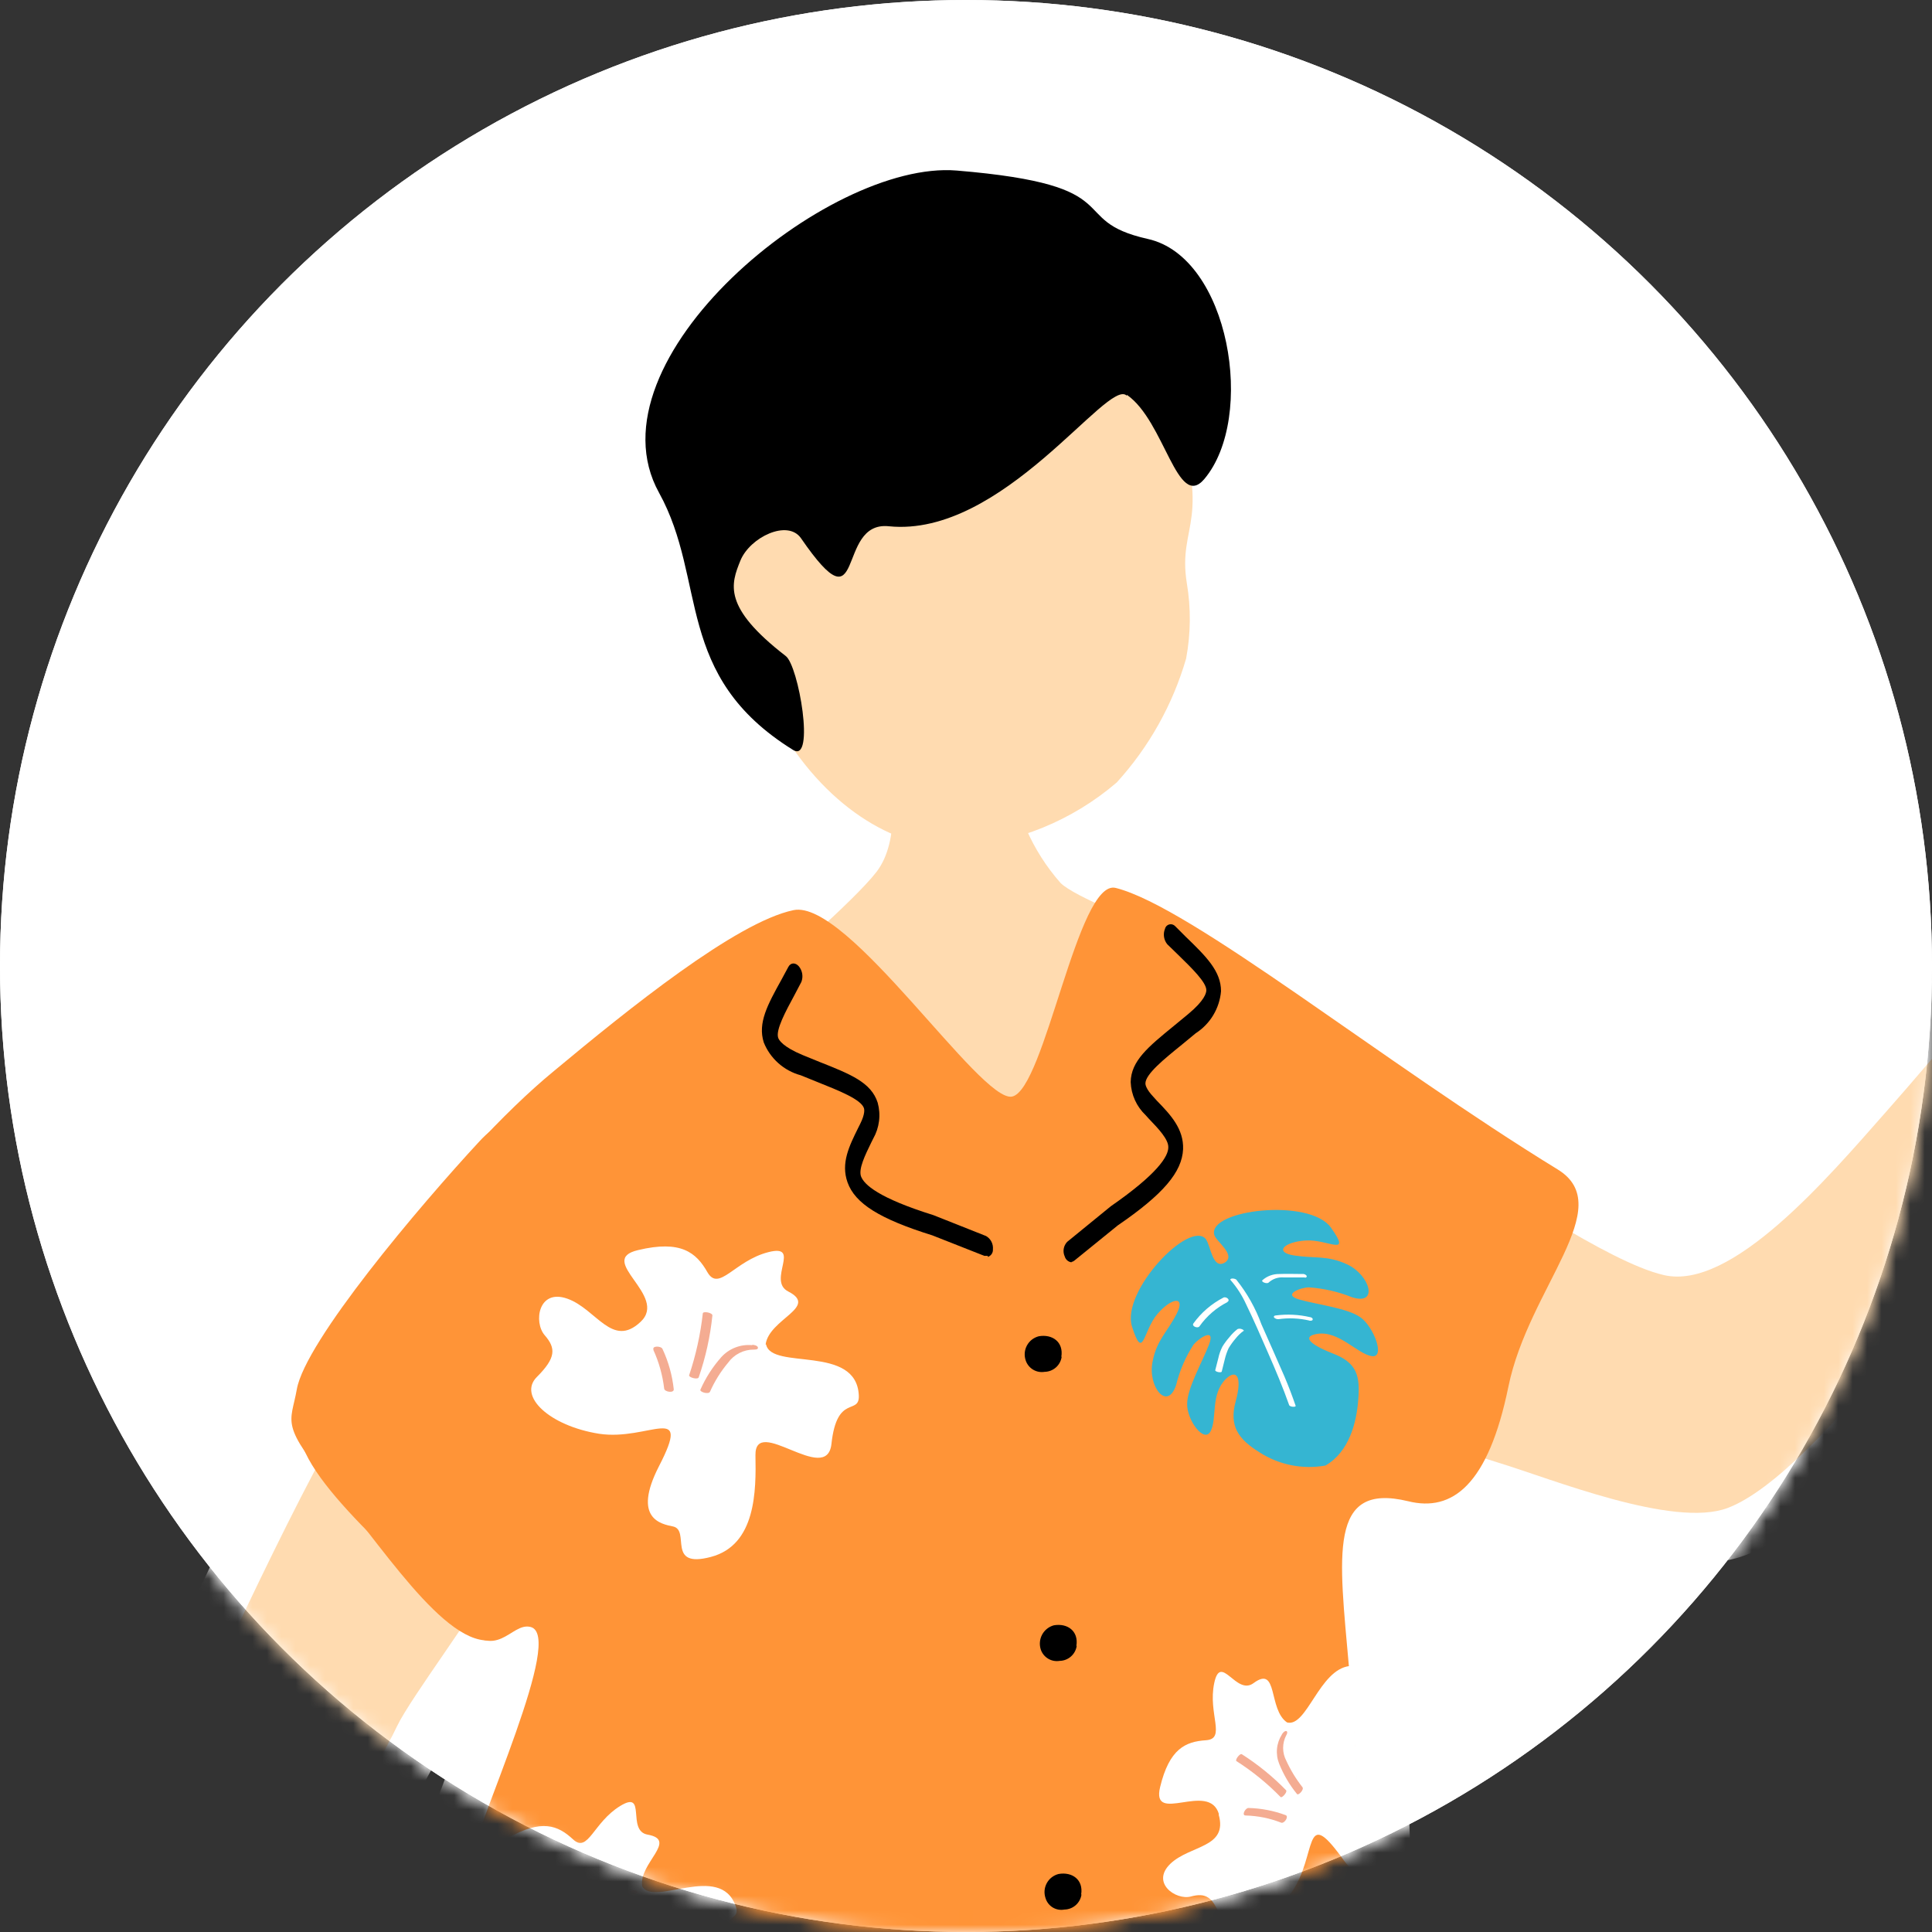 <svg width="134" height="134" viewBox="0 0 134 134" fill="none" xmlns="http://www.w3.org/2000/svg">
<rect x="0" y="0" width="134" height="134" fill="#333333" stroke="none"/>
<circle cx="67" cy="67" r="67" fill="white"/>
<circle cx="67" cy="67" r="67" fill="white"/>
<mask id="mask0_89_458" style="mask-type:alpha" maskUnits="userSpaceOnUse" x="0" y="0" width="134" height="134">
<circle cx="67" cy="67" r="67" fill="white"/>
<circle cx="67" cy="67" r="67" fill="white"/>
</mask>
<g mask="url(#mask0_89_458)">
<mask id="mask1_89_458" style="mask-type:alpha" maskUnits="userSpaceOnUse" x="-6" y="6" width="174" height="137">
<rect x="-6" y="6" width="174" height="136.88" fill="#D9D9D9"/>
</mask>
<g mask="url(#mask1_89_458)">
<path d="M89.08 95.457C90.569 96.029 99.139 100.011 103.954 101.459C107.56 102.55 116.054 106.014 119.826 104.591C126.09 102.244 137.884 85.374 141.392 79.893C142.294 78.47 143.954 75.31 146.516 74.152C149.078 72.993 161.51 67.627 163.028 66.584C164.547 65.54 165.543 64.022 164.808 62.883C164.048 61.744 162.341 61.435 161.867 60.178C161.392 58.922 162.08 56.596 161.439 55.718C160.799 54.864 161.155 53.274 159.019 53.938C156.884 54.603 149.459 56.786 148.296 57.07C147.133 57.354 147.205 54.626 145.686 54.413C144.166 54.2 139.832 65.706 138.782 67.556C138.474 68.079 134.749 72.657 130.811 77.117C126.754 81.72 120.087 89.549 115.389 88.434C111.403 87.508 103.788 82.005 101.012 80.842C97.619 79.419 94.559 77.404 94.156 78.092C93.634 78.945 89.08 95.434 89.08 95.434V95.457Z" fill="white" stroke="white" stroke-width="7" stroke-linecap="round" stroke-linejoin="round"/>
<path d="M8.985 150.854C11.595 144.401 24.567 125.99 27.537 119.727C28.486 117.734 33.255 111.447 33.895 109.786C37.027 101.602 37.169 97.544 34.086 95.883C32.825 95.195 29.696 91.138 26.327 94.697C23.38 97.829 16.291 113.155 13.8 118.54C7.513 132.111 -0.434 150.331 -1.952 151.399C-4.514 152.957 -6.839 154.874 -8.856 157.093C-10.886 159.707 -11.822 163.007 -11.466 166.298C-11.371 168.933 -7.315 171.969 -5.843 172.443C-2.688 173.463 0.325 172.941 1.274 171.183C2.864 168.217 3.433 171.42 5.782 169.071C8.486 166.39 6.755 162.76 6.992 160.248C7.067 157.03 7.735 153.853 8.962 150.877L8.985 150.854Z" fill="white" stroke="white" stroke-width="7" stroke-linecap="round" stroke-linejoin="round"/>
<path d="M61.796 53.725C61.843 52.236 70.194 51.519 70.052 53.18C70.346 56.171 71.574 58.993 73.563 61.246C75.533 63.168 90.383 67.604 90.835 72.017C91.594 79.439 83.291 87.96 65.735 87.722C55.079 87.58 46.779 72.895 51.951 68.719C53.303 67.629 59.258 62.479 60.8 60.463C62.508 58.233 61.772 54.318 61.796 53.725Z" fill="white" stroke="white" stroke-width="7" stroke-linecap="round" stroke-linejoin="round"/>
<path d="M19.494 174.862C22.931 179.56 31.214 178.61 41.296 177.566H41.343L43.621 177.353C44.381 177.282 45.163 177.187 45.946 177.14C46.034 177.145 46.122 177.137 46.207 177.116H46.237C46.948 177.069 47.66 177.021 48.373 176.95C49.108 176.903 49.82 176.855 50.55 176.835C51.024 176.788 51.547 176.788 52.021 176.764C52.685 176.74 53.281 176.717 53.942 176.717C56.409 176.67 69.482 178.894 71.997 179.137C74.417 179.35 73.468 174.534 74.559 174.582C77.263 174.697 76.148 179.54 82.625 179.802C97.291 180.395 100.799 180.604 101.605 175.389C102.98 166.54 95.888 150.549 94.773 141.937C94.536 140.229 94.465 135.579 94.323 130.289C94.208 126.256 94.061 121.866 93.777 118.144C93.73 117.29 93.659 116.459 93.564 115.653C92.877 107.823 92.093 102.77 97.668 104.123C100.729 104.882 103.22 103.008 104.62 96.175C106.02 89.319 112.259 83.696 108.037 81.11C95.891 73.663 82.6 62.892 77.384 61.585C74.749 60.92 72.473 75.582 70.196 76.056C68.019 76.506 58.807 62.343 55.035 63.126C51.049 63.956 43.529 70.029 38.428 74.277C31.5 79.965 21.25 92.989 20.752 98.897C20.444 102.479 28.773 109.027 31.808 112.467C34.465 115.457 35.414 112.467 36.814 112.847C39.115 113.487 33.469 125.445 31.618 131.752C31.35 132.57 31.167 133.413 31.072 134.267V134.314C30.996 135.226 30.845 136.131 30.622 137.018C30.507 137.564 30.338 138.181 30.172 138.798C30.076 139.13 29.981 139.509 29.863 139.889C29.673 140.529 29.46 141.218 29.199 141.881C29.104 142.238 28.986 142.569 28.866 142.901C28.629 143.566 28.392 144.276 28.131 144.963C28.06 145.201 27.965 145.438 27.87 145.699C26.968 148.166 25.972 150.8 24.975 153.409C21.299 162.919 17.692 172.46 19.476 174.88L19.494 174.862Z" fill="white" stroke="white" stroke-width="7" stroke-linecap="round" stroke-linejoin="round"/>
<path d="M68.51 87.104H68.273L64.667 85.683C61.013 84.544 59.306 83.476 58.783 82.006C58.309 80.677 58.898 79.491 59.519 78.234L59.661 77.95C60.017 77.238 59.945 76.93 59.922 76.859C59.709 76.243 58.19 75.649 56.714 75.056L55.535 74.579C54.961 74.423 54.431 74.137 53.986 73.741C53.542 73.346 53.195 72.853 52.973 72.301C52.546 70.949 53.234 69.691 54.207 67.936L54.681 67.058C54.848 66.75 55.18 66.75 55.417 67.034C55.535 67.183 55.612 67.359 55.641 67.546C55.67 67.733 55.65 67.925 55.583 68.102L55.109 69.004C54.468 70.189 53.804 71.424 53.97 71.969C54.017 72.135 54.302 72.609 55.678 73.179L56.841 73.653C59 74.507 60.424 75.076 60.874 76.477C60.989 76.892 61.021 77.325 60.968 77.753C60.915 78.18 60.779 78.593 60.566 78.968L60.424 79.252C59.997 80.129 59.547 81.055 59.713 81.576C59.926 82.17 60.947 83.095 64.743 84.281L68.392 85.729C68.552 85.822 68.681 85.958 68.765 86.122C68.849 86.286 68.884 86.471 68.867 86.655C68.875 86.769 68.844 86.883 68.779 86.978C68.715 87.073 68.62 87.143 68.51 87.177V87.104Z" fill="white" stroke="white" stroke-width="7" stroke-linecap="round" stroke-linejoin="round"/>
<path d="M74.299 87.532C74.377 87.519 74.45 87.487 74.512 87.437L77.525 84.993C80.681 82.835 81.986 81.292 82.057 79.703C82.104 78.303 81.203 77.33 80.23 76.334L80.017 76.097C79.472 75.524 79.444 75.22 79.444 75.148C79.444 74.508 80.725 73.464 81.96 72.467L82.932 71.665C83.428 71.345 83.845 70.916 84.149 70.41C84.453 69.904 84.638 69.335 84.688 68.747C84.688 67.347 83.644 66.327 82.221 64.951L81.509 64.239C81.458 64.183 81.392 64.141 81.319 64.12C81.246 64.098 81.169 64.097 81.095 64.117C81.022 64.136 80.955 64.176 80.902 64.231C80.85 64.287 80.814 64.355 80.798 64.43C80.727 64.606 80.706 64.798 80.735 64.986C80.764 65.174 80.843 65.351 80.964 65.497L81.699 66.209C82.672 67.158 83.669 68.13 83.669 68.676C83.669 68.866 83.554 69.387 82.409 70.336L81.436 71.138C79.632 72.609 78.446 73.582 78.422 75.052C78.456 75.926 78.83 76.752 79.466 77.353L79.679 77.59C80.367 78.302 81.054 79.037 81.031 79.583C81.031 80.199 80.296 81.409 77.045 83.663L74.017 86.133C73.89 86.267 73.806 86.436 73.776 86.618C73.747 86.799 73.773 86.986 73.851 87.153C73.883 87.263 73.948 87.36 74.037 87.432C74.126 87.504 74.235 87.547 74.349 87.556L74.299 87.532Z" fill="white" stroke="white" stroke-width="7" stroke-linecap="round" stroke-linejoin="round"/>
<path d="M40.539 147.603C39.164 149.762 39.737 147.698 39.068 146.322C38.398 144.946 37.454 144.567 37.786 145.99C38.119 147.39 38.664 148.102 38.589 149.62C38.493 151.328 36.738 152.727 36.572 150.759C36.587 149.735 36.426 148.716 36.098 147.745C35.86 147.247 34.935 146.156 35.054 147.461C35.196 148.79 35.765 150.784 35.504 151.851C35.243 152.918 33.678 154.224 33.463 153.251C33.226 152.254 34.08 150.784 33.321 149.479C32.799 148.601 32.253 148.981 32.278 150.784C32.278 152.588 31.447 153.299 29.811 153.821C28.28 154.328 26.615 154.252 25.137 153.607C25.069 153.556 25.013 153.491 24.971 153.417C25.968 150.807 26.987 148.174 27.865 145.707C28.53 145.517 28.625 145.233 28.126 144.996C28.387 144.284 28.625 143.595 28.862 142.933H29.764C31.069 142.886 29.878 142.102 29.336 141.96C29.279 141.953 29.223 141.937 29.17 141.913C29.407 141.226 29.62 140.538 29.811 139.897C30.145 139.981 30.486 140.036 30.83 140.063C32.253 140.177 31.779 139.327 30.308 138.829C30.242 138.825 30.178 138.809 30.118 138.782C30.284 138.165 30.45 137.572 30.568 137.002H31.399C33.391 137.193 35.764 138.212 36.452 139.179C36.547 139.283 36.609 139.413 36.63 139.553C36.65 139.693 36.628 139.835 36.566 139.962C36.305 140.389 34.74 140.935 35.356 141.646C36.068 142.406 36.59 140.745 37.017 140.436C38.464 139.393 41.829 145.418 40.48 147.601L40.539 147.603Z" fill="white" stroke="white" stroke-width="7" stroke-linecap="round" stroke-linejoin="round"/>
<path d="M50.337 135.624C50.811 138.21 45.189 135.22 45.995 137.664C46.66 139.776 47.656 143.026 45.193 144.568C42.678 146.11 43.485 143.358 42.346 143.429C41.61 143.5 39.76 143.713 40.424 140.084C41.226 135.695 39.452 138.595 36.51 139.183C36.422 139.189 36.334 139.205 36.249 139.23C33.165 139.68 30.722 138.494 31.456 137V136.953C32.258 135.463 32.097 134.89 31.172 134.318C31.136 134.3 31.104 134.276 31.077 134.247C31.181 133.393 31.363 132.551 31.622 131.731H31.83C33.751 131.803 35.413 133.89 36.642 131.778C37.876 129.691 32.799 128.908 35.195 127.508C37.568 126.133 38.706 126.606 39.749 127.579C40.793 128.552 41.15 126.393 43.023 125.254C44.896 124.115 43.426 126.987 44.92 127.247C47.056 127.626 44.28 129.239 44.541 130.83C45.324 132.277 49.926 129.169 51.018 132.182C51.469 133.442 49.666 132.466 50.283 135.619L50.337 135.624Z" fill="white" stroke="white" stroke-width="7" stroke-linecap="round" stroke-linejoin="round"/>
<path d="M37.952 133.179C38.516 133.812 38.973 134.533 39.304 135.315C39.399 135.528 39.991 135.429 39.897 135.173C39.543 134.359 39.062 133.605 38.474 132.94C38.332 132.774 37.763 132.94 37.952 133.154V133.179Z" fill="white" stroke="white" stroke-width="7" stroke-linecap="round" stroke-linejoin="round"/>
<path d="M40.254 130.117C40.501 131.415 40.597 132.736 40.538 134.056C40.538 134.198 41.131 134.17 41.154 134.009C41.202 132.681 41.107 131.353 40.87 130.046C40.846 129.88 40.23 129.951 40.254 130.093V130.117Z" fill="white" stroke="white" stroke-width="7" stroke-linecap="round" stroke-linejoin="round"/>
<path d="M43.789 131.139C43.435 131.21 43.103 131.362 42.818 131.585C42.534 131.807 42.306 132.094 42.152 132.42C41.813 133.157 41.589 133.941 41.487 134.745C41.464 134.911 42.06 134.911 42.104 134.698C42.188 133.977 42.382 133.273 42.677 132.61C42.775 132.313 42.946 132.044 43.174 131.829C43.402 131.614 43.679 131.458 43.982 131.376C44.077 131.376 44.243 131.305 44.195 131.186C44.148 131.091 43.911 131.091 43.816 131.115L43.789 131.139Z" fill="white" stroke="white" stroke-width="7" stroke-linecap="round" stroke-linejoin="round"/>
<path d="M83.645 85.967C83.977 86.395 84.095 88.103 84.974 87.556C85.734 87.011 84.334 86.109 84.215 85.635C83.787 83.903 90.81 83.073 92.305 85.136C93.795 87.224 92.092 85.939 90.573 86.038C89.03 86.133 88.343 86.869 89.79 87.082C91.213 87.295 92.068 87.058 93.444 87.698C95.01 88.434 95.651 90.569 93.776 89.976C92.822 89.593 91.813 89.361 90.787 89.289C90.241 89.289 88.865 89.787 90.146 90.142C91.427 90.498 93.491 90.736 94.37 91.377C95.272 92.017 96.125 94.224 95.129 94.058C94.134 93.892 92.852 92.278 91.357 92.516C90.338 92.682 90.741 93.203 92.425 93.868C94.11 94.508 94.347 95.41 94.205 97.094C94.09 98.636 93.588 100.7 91.927 101.649C90.337 101.932 88.699 101.601 87.344 100.723C85.897 99.821 85.232 98.919 85.706 97.188C86.181 95.457 85.753 94.934 85.019 95.646C83.951 96.714 84.425 98.35 83.975 99.252C83.525 100.153 82.315 98.492 82.338 97.377C82.338 96.286 83.382 94.483 83.856 93.252C84.33 92.022 83.144 92.825 82.788 93.252C82.229 94.11 81.82 95.057 81.578 96.051C80.962 97.926 79.585 96.147 79.941 94.438C80.225 92.949 80.938 92.421 81.601 91.141C82.264 89.859 81.269 89.978 80.272 91.141C79.275 92.303 79.299 94.463 78.516 92.018C77.734 89.573 82.503 84.57 83.641 85.945L83.645 85.967Z" fill="white" stroke="white" stroke-width="7" stroke-linecap="round" stroke-linejoin="round"/>
<path d="M85.758 88.767C86.499 89.694 87.084 90.736 87.49 91.851C88.013 93.037 88.558 94.247 89.08 95.457C89.364 96.121 89.625 96.809 89.862 97.498C89.909 97.612 89.459 97.593 89.412 97.451C88.985 96.241 88.486 95.055 87.965 93.868C87.466 92.729 86.968 91.567 86.423 90.451C86.149 89.849 85.789 89.29 85.355 88.791C85.284 88.72 85.402 88.676 85.469 88.676C85.58 88.671 85.689 88.705 85.778 88.771L85.758 88.767Z" fill="white" stroke="white" stroke-width="7" stroke-linecap="round" stroke-linejoin="round"/>
<path d="M90.811 91.59C90.111 91.428 89.387 91.396 88.675 91.495C88.618 91.499 88.562 91.491 88.508 91.471C88.455 91.451 88.407 91.42 88.367 91.38C88.32 91.285 88.414 91.238 88.481 91.238C89.273 91.134 90.077 91.173 90.854 91.353C90.925 91.353 91.068 91.424 91.045 91.519C91.045 91.614 90.854 91.614 90.783 91.59H90.811Z" fill="white" stroke="white" stroke-width="7" stroke-linecap="round" stroke-linejoin="round"/>
<path d="M90.503 88.6H89.031C88.842 88.585 88.652 88.608 88.472 88.669C88.293 88.731 88.128 88.829 87.988 88.957C87.873 89.071 87.442 88.91 87.56 88.791C87.881 88.508 88.296 88.356 88.723 88.363C89.246 88.339 89.791 88.363 90.312 88.363C90.369 88.353 90.428 88.359 90.482 88.379C90.536 88.399 90.584 88.433 90.621 88.478C90.668 88.573 90.574 88.62 90.506 88.62L90.503 88.6Z" fill="white" stroke="white" stroke-width="7" stroke-linecap="round" stroke-linejoin="round"/>
<path d="M85.14 90.308C84.363 90.702 83.695 91.28 83.192 91.992C83.078 92.158 82.647 91.992 82.765 91.802C83.309 91.043 84.026 90.426 84.856 89.999C85.046 89.904 85.379 90.165 85.118 90.308H85.14Z" fill="white" stroke="white" stroke-width="7" stroke-linecap="round" stroke-linejoin="round"/>
<path d="M86.256 92.301C86.052 92.451 85.869 92.626 85.711 92.824C85.526 93.039 85.359 93.269 85.213 93.511C85.101 93.755 85.013 94.01 84.951 94.271L84.738 95.125C84.714 95.239 84.264 95.149 84.288 95.029C84.359 94.745 84.43 94.457 84.501 94.199C84.56 93.92 84.656 93.65 84.785 93.397C84.924 93.17 85.083 92.955 85.259 92.756C85.426 92.542 85.618 92.35 85.832 92.183C85.924 92.148 86.025 92.148 86.117 92.183C86.141 92.183 86.33 92.278 86.259 92.325L86.256 92.301Z" fill="white" stroke="white" stroke-width="7" stroke-linecap="round" stroke-linejoin="round"/>
<path d="M73.635 94.105C73.594 94.391 73.452 94.654 73.235 94.845C73.017 95.036 72.739 95.144 72.449 95.148C72.174 95.194 71.892 95.14 71.653 94.996C71.414 94.853 71.234 94.63 71.144 94.366C71.085 94.196 71.061 94.016 71.074 93.837C71.088 93.658 71.139 93.483 71.224 93.325C71.309 93.166 71.425 93.027 71.567 92.916C71.709 92.806 71.872 92.726 72.046 92.681C72.995 92.515 73.778 93.085 73.612 94.105H73.635Z" fill="white" stroke="white" stroke-width="7" stroke-linecap="round" stroke-linejoin="round"/>
<path d="M74.679 114.152C74.638 114.438 74.496 114.701 74.279 114.892C74.061 115.083 73.783 115.191 73.493 115.195C73.218 115.241 72.936 115.187 72.697 115.043C72.458 114.9 72.278 114.677 72.188 114.413C72.132 114.243 72.111 114.064 72.127 113.886C72.142 113.708 72.194 113.535 72.278 113.377C72.362 113.22 72.478 113.081 72.617 112.97C72.757 112.858 72.918 112.776 73.09 112.729C74.039 112.562 74.822 113.132 74.656 114.152H74.679Z" fill="white" stroke="white" stroke-width="7" stroke-linecap="round" stroke-linejoin="round"/>
<path d="M33.256 79.159C29.079 83.666 21.179 93.014 20.587 96.358C20.16 98.778 19.353 98.707 23.222 103.357C27.065 108.007 31.668 115.266 34.847 113.511C38.003 111.756 44.816 102.408 45.405 97.568C45.994 92.728 43.483 84.33 40.257 81.298C37.03 78.266 35.652 76.547 33.256 79.159Z" fill="white" stroke="white" stroke-width="7" stroke-linecap="round" stroke-linejoin="round"/>
<path d="M53.136 93.251C53.515 95.055 59.376 93.227 59.565 96.762C59.636 98.209 58.047 96.62 57.667 100.155C57.335 103.073 52.353 98.092 52.397 100.937C52.444 103.381 52.444 107.153 49.312 107.984C46.181 108.815 47.912 106.133 46.677 105.872C45.875 105.706 43.83 105.35 45.704 101.697C48.029 97.189 44.992 99.964 41.553 99.443C38.115 98.898 35.906 96.833 37.235 95.505C38.565 94.177 38.565 93.512 37.781 92.611C36.997 91.709 37.331 89.36 39.347 90.073C41.364 90.785 42.455 93.536 44.424 91.686C46.394 89.86 41.293 87.391 44.258 86.704C47.223 85.993 48.291 86.87 49.07 88.246C49.872 89.621 50.945 87.444 53.294 86.846C55.643 86.248 53.179 88.816 54.669 89.574C56.804 90.665 53.34 91.472 53.102 93.251H53.136Z" fill="white" stroke="white" stroke-width="7" stroke-linecap="round" stroke-linejoin="round"/>
<path d="M45.306 93.606C45.699 94.462 45.956 95.375 46.066 96.31C46.09 96.547 46.754 96.643 46.731 96.357C46.627 95.387 46.362 94.441 45.948 93.558C45.853 93.345 45.188 93.321 45.332 93.629L45.306 93.606Z" fill="white" stroke="white" stroke-width="7" stroke-linecap="round" stroke-linejoin="round"/>
<path d="M48.746 91.091C48.583 92.552 48.265 93.992 47.797 95.386C47.75 95.528 48.391 95.718 48.462 95.528C48.943 94.138 49.261 92.697 49.411 91.233C49.411 91.043 48.77 90.925 48.746 91.091Z" fill="white" stroke="white" stroke-width="7" stroke-linecap="round" stroke-linejoin="round"/>
<path d="M52.163 93.298C51.767 93.261 51.368 93.317 50.997 93.461C50.626 93.605 50.294 93.834 50.027 94.129C49.431 94.801 48.943 95.561 48.58 96.383C48.509 96.549 49.153 96.739 49.245 96.525C49.568 95.797 49.992 95.118 50.505 94.508C50.708 94.227 50.975 93.998 51.285 93.841C51.595 93.684 51.937 93.603 52.285 93.606C52.38 93.606 52.593 93.606 52.569 93.464C52.545 93.322 52.285 93.274 52.189 93.274L52.163 93.298Z" fill="white" stroke="white" stroke-width="7" stroke-linecap="round" stroke-linejoin="round"/>
<path d="M75.01 131.399C74.969 131.686 74.827 131.948 74.61 132.14C74.392 132.331 74.114 132.439 73.824 132.443C73.549 132.496 73.263 132.446 73.022 132.302C72.781 132.157 72.602 131.929 72.519 131.66C72.46 131.491 72.436 131.311 72.449 131.132C72.463 130.952 72.514 130.778 72.599 130.619C72.684 130.461 72.8 130.322 72.942 130.211C73.084 130.1 73.247 130.02 73.421 129.976C74.37 129.81 75.153 130.379 74.987 131.399H75.01Z" fill="white" stroke="white" stroke-width="7" stroke-linecap="round" stroke-linejoin="round"/>
<path d="M84.523 125.848C85.187 128.173 82.553 127.96 81.177 129.265C79.802 130.594 81.556 131.804 82.577 131.543C83.621 131.258 84.166 131.543 84.689 133.132C85.211 134.721 87.773 133.819 89.576 131.257C91.378 128.695 90.378 125.16 93.064 128.837C93.425 129.36 93.865 129.824 94.369 130.212C94.254 126.179 94.085 121.791 93.823 118.067C93.776 117.213 93.709 116.358 93.61 115.552C91.498 115.789 90.645 119.822 89.269 119.466C87.94 118.564 88.675 115.456 86.944 116.738C85.734 117.639 84.666 114.602 84.216 116.738C83.765 118.873 85.069 120.605 83.643 120.7C82.216 120.795 81.104 121.293 80.463 123.95C79.823 126.608 83.856 123.5 84.543 125.825L84.523 125.848Z" fill="white" stroke="white" stroke-width="7" stroke-linecap="round" stroke-linejoin="round"/>
<path d="M86.398 125.92C87.244 125.942 88.078 126.11 88.865 126.419C89.079 126.49 89.411 125.991 89.174 125.896C88.345 125.587 87.471 125.419 86.588 125.398C86.374 125.398 86.09 125.92 86.398 125.92Z" fill="white" stroke="white" stroke-width="7" stroke-linecap="round" stroke-linejoin="round"/>
<path d="M85.758 122.148C86.871 122.858 87.898 123.694 88.819 124.639C88.914 124.734 89.317 124.283 89.198 124.165C88.277 123.219 87.25 122.384 86.137 121.674C85.995 121.579 85.639 122.077 85.758 122.148Z" fill="white" stroke="white" stroke-width="7" stroke-linecap="round" stroke-linejoin="round"/>
<path d="M88.913 120.297C88.721 120.597 88.603 120.939 88.57 121.294C88.537 121.649 88.589 122.007 88.723 122.337C89.026 123.091 89.44 123.795 89.953 124.425C90.048 124.567 90.475 124.117 90.332 123.951C89.889 123.389 89.514 122.775 89.217 122.124C89.071 121.85 88.995 121.545 88.995 121.235C88.995 120.924 89.071 120.619 89.217 120.345C89.264 120.274 89.332 120.108 89.217 120.061C89.103 120.037 88.956 120.203 88.909 120.298L88.913 120.297Z" fill="white" stroke="white" stroke-width="7" stroke-linecap="round" stroke-linejoin="round"/>
<path d="M54.157 50.593C57.55 56.31 62.484 58.967 66.47 58.754C70.52 58.488 74.374 56.914 77.454 54.271C79.693 51.811 81.339 48.871 82.267 45.677C82.592 43.946 82.608 42.171 82.314 40.434C81.649 36.283 84.262 36.235 81.175 27.931C80.249 25.416 79.253 19.91 68.435 19.796C58.926 19.706 39.044 32.824 54.157 50.593Z" fill="white" stroke="white" stroke-width="7" stroke-linecap="round" stroke-linejoin="round"/>
<path d="M78.166 27.392C80.776 29.195 81.654 35.434 83.527 33.228C87.133 28.957 85.282 17.83 79.61 16.573C73.776 15.268 78.64 12.848 66.35 11.828C57.406 11.092 40.61 24.967 45.71 34.176C49.079 40.273 46.707 46.869 55.01 52.017C56.553 52.966 55.39 46.133 54.488 45.493C50.098 42.1 50.692 40.511 51.356 38.874C52.021 37.26 54.63 36.003 55.556 37.331C60.11 43.951 57.905 36.097 61.653 36.501C69.553 37.303 76.837 26.18 78.141 27.437L78.166 27.392Z" fill="white" stroke="white" stroke-width="7" stroke-linecap="round" stroke-linejoin="round"/>
<path d="M89.08 95.457C90.569 96.029 99.139 100.011 103.954 101.459C107.56 102.55 116.054 106.014 119.826 104.591C126.09 102.244 137.884 85.374 141.392 79.893C142.294 78.47 143.954 75.31 146.516 74.152C149.078 72.993 161.51 67.627 163.028 66.584C164.547 65.54 165.543 64.022 164.808 62.883C164.048 61.744 162.341 61.435 161.867 60.178C161.392 58.922 162.08 56.596 161.439 55.718C160.799 54.864 161.155 53.274 159.019 53.938C156.884 54.603 149.459 56.786 148.296 57.07C147.133 57.354 147.205 54.626 145.686 54.413C144.166 54.2 139.832 65.706 138.782 67.556C138.474 68.079 134.749 72.657 130.811 77.117C126.754 81.72 120.087 89.549 115.389 88.434C111.403 87.508 103.788 82.005 101.012 80.842C97.619 79.419 94.559 77.404 94.156 78.092C93.634 78.945 89.08 95.434 89.08 95.434V95.457Z" fill="#FFDBB0"/>
<path d="M8.985 150.854C11.595 144.401 24.567 125.99 27.537 119.727C28.486 117.734 33.255 111.447 33.895 109.786C37.027 101.602 37.169 97.544 34.086 95.883C32.825 95.195 29.696 91.138 26.327 94.697C23.38 97.829 16.291 113.155 13.8 118.54C7.513 132.111 -0.434 150.331 -1.952 151.399C-4.514 152.957 -6.839 154.874 -8.856 157.093C-10.886 159.707 -11.822 163.007 -11.466 166.298C-11.371 168.933 -7.315 171.969 -5.843 172.443C-2.688 173.463 0.325 172.941 1.274 171.183C2.864 168.217 3.433 171.42 5.782 169.071C8.486 166.39 6.755 162.76 6.992 160.248C7.067 157.03 7.735 153.853 8.962 150.877L8.985 150.854Z" fill="#FFDBB0"/>
<path d="M61.796 53.725C61.843 52.236 70.194 51.519 70.052 53.18C70.346 56.171 71.574 58.993 73.563 61.246C75.533 63.168 90.383 67.604 90.835 72.017C91.594 79.439 83.291 87.96 65.735 87.722C55.079 87.58 46.779 72.895 51.951 68.719C53.303 67.629 59.258 62.479 60.8 60.463C62.508 58.233 61.772 54.318 61.796 53.725Z" fill="#FFDBB0"/>
<path d="M19.494 174.862C22.931 179.56 31.214 178.61 41.296 177.566H41.343L43.621 177.353C44.381 177.282 45.163 177.187 45.946 177.14C46.034 177.145 46.122 177.137 46.207 177.116H46.237C46.948 177.069 47.66 177.021 48.373 176.95C49.108 176.903 49.82 176.855 50.55 176.835C51.024 176.788 51.547 176.788 52.021 176.764C52.685 176.74 53.281 176.717 53.942 176.717C56.409 176.67 69.482 178.894 71.997 179.137C74.417 179.35 73.468 174.534 74.559 174.582C77.263 174.697 76.148 179.54 82.625 179.802C97.291 180.395 100.799 180.604 101.605 175.389C102.98 166.54 95.888 150.549 94.773 141.937C94.536 140.229 94.465 135.579 94.323 130.289C94.208 126.256 94.061 121.866 93.777 118.144C93.73 117.29 93.659 116.459 93.564 115.653C92.877 107.823 92.093 102.77 97.668 104.123C100.729 104.882 103.22 103.008 104.62 96.175C106.02 89.319 112.259 83.696 108.037 81.11C95.891 73.663 82.6 62.892 77.384 61.585C74.749 60.92 72.473 75.582 70.196 76.056C68.019 76.506 58.807 62.343 55.035 63.126C51.049 63.956 43.529 70.029 38.428 74.277C31.5 79.965 21.25 92.989 20.752 98.897C20.444 102.479 28.773 109.027 31.808 112.467C34.465 115.457 35.414 112.467 36.814 112.847C39.115 113.487 33.469 125.445 31.618 131.752C31.35 132.57 31.167 133.413 31.072 134.267V134.314C30.996 135.226 30.845 136.131 30.622 137.018C30.507 137.564 30.338 138.181 30.172 138.798C30.076 139.13 29.981 139.509 29.863 139.889C29.673 140.529 29.46 141.218 29.199 141.881C29.104 142.238 28.986 142.569 28.866 142.901C28.629 143.566 28.392 144.276 28.131 144.963C28.06 145.201 27.965 145.438 27.87 145.699C26.968 148.166 25.972 150.8 24.975 153.409C21.299 162.919 17.692 172.46 19.476 174.88L19.494 174.862Z" fill="#FF9437"/>
<path d="M68.51 87.104H68.273L64.667 85.683C61.013 84.544 59.306 83.476 58.783 82.006C58.309 80.677 58.898 79.491 59.519 78.234L59.661 77.95C60.017 77.238 59.945 76.93 59.922 76.859C59.709 76.243 58.19 75.649 56.714 75.056L55.535 74.579C54.961 74.423 54.431 74.137 53.986 73.741C53.542 73.346 53.195 72.853 52.973 72.301C52.546 70.949 53.234 69.691 54.207 67.936L54.681 67.058C54.848 66.75 55.18 66.75 55.417 67.034C55.535 67.183 55.612 67.359 55.641 67.546C55.67 67.733 55.65 67.925 55.583 68.102L55.109 69.004C54.468 70.189 53.804 71.424 53.97 71.969C54.017 72.135 54.302 72.609 55.678 73.179L56.841 73.653C59 74.507 60.424 75.076 60.874 76.477C60.989 76.892 61.021 77.325 60.968 77.753C60.915 78.18 60.779 78.593 60.566 78.968L60.424 79.252C59.997 80.129 59.547 81.055 59.713 81.576C59.926 82.17 60.947 83.095 64.743 84.281L68.392 85.729C68.552 85.822 68.681 85.958 68.765 86.122C68.849 86.286 68.884 86.471 68.867 86.655C68.875 86.769 68.844 86.883 68.779 86.978C68.715 87.073 68.62 87.143 68.51 87.177V87.104Z" fill="black"/>
<path d="M74.299 87.532C74.377 87.519 74.45 87.487 74.512 87.437L77.525 84.993C80.681 82.835 81.986 81.292 82.057 79.703C82.104 78.303 81.203 77.33 80.23 76.334L80.017 76.097C79.472 75.524 79.444 75.22 79.444 75.148C79.444 74.508 80.725 73.464 81.96 72.467L82.932 71.665C83.428 71.345 83.845 70.916 84.149 70.41C84.453 69.904 84.638 69.335 84.688 68.747C84.688 67.347 83.644 66.327 82.221 64.951L81.509 64.239C81.458 64.183 81.392 64.141 81.319 64.12C81.246 64.098 81.169 64.097 81.095 64.117C81.022 64.136 80.955 64.176 80.902 64.231C80.85 64.287 80.814 64.355 80.798 64.43C80.727 64.606 80.706 64.798 80.735 64.986C80.764 65.174 80.843 65.351 80.964 65.497L81.699 66.209C82.672 67.158 83.669 68.13 83.669 68.676C83.669 68.866 83.554 69.387 82.409 70.336L81.436 71.138C79.632 72.609 78.446 73.582 78.422 75.052C78.456 75.926 78.83 76.752 79.466 77.353L79.679 77.59C80.367 78.302 81.054 79.037 81.031 79.583C81.031 80.199 80.296 81.409 77.045 83.663L74.017 86.133C73.89 86.267 73.806 86.436 73.776 86.618C73.747 86.799 73.773 86.986 73.851 87.153C73.883 87.263 73.948 87.36 74.037 87.432C74.126 87.504 74.235 87.547 74.349 87.556L74.299 87.532Z" fill="black"/>
<path d="M50.337 135.624C50.811 138.21 45.189 135.22 45.995 137.664C46.66 139.776 47.656 143.026 45.193 144.568C42.678 146.11 43.485 143.358 42.346 143.429C41.61 143.5 39.76 143.713 40.424 140.084C41.226 135.695 39.452 138.595 36.51 139.183C36.422 139.189 36.334 139.205 36.249 139.23C33.165 139.68 30.722 138.494 31.456 137V136.953C32.258 135.463 32.097 134.89 31.172 134.318C31.136 134.3 31.104 134.276 31.077 134.247C31.181 133.393 31.363 132.551 31.622 131.731H31.83C33.751 131.803 35.413 133.89 36.642 131.778C37.876 129.691 32.799 128.908 35.195 127.508C37.568 126.133 38.706 126.606 39.749 127.579C40.793 128.552 41.15 126.393 43.023 125.254C44.896 124.115 43.426 126.987 44.92 127.247C47.056 127.626 44.28 129.239 44.541 130.83C45.324 132.277 49.926 129.169 51.018 132.182C51.469 133.442 49.666 132.466 50.283 135.619L50.337 135.624Z" fill="white"/>
<path d="M37.952 133.179C38.516 133.812 38.973 134.533 39.304 135.315C39.399 135.528 39.991 135.429 39.897 135.173C39.543 134.359 39.062 133.605 38.474 132.94C38.332 132.774 37.763 132.94 37.952 133.154V133.179Z" fill="#F4AC92"/>
<path d="M40.254 130.117C40.501 131.415 40.597 132.736 40.538 134.056C40.538 134.198 41.131 134.17 41.154 134.009C41.202 132.681 41.107 131.353 40.87 130.046C40.846 129.88 40.23 129.951 40.254 130.093V130.117Z" fill="#F4AC92"/>
<path d="M43.789 131.139C43.435 131.21 43.103 131.362 42.818 131.585C42.534 131.807 42.306 132.094 42.152 132.42C41.813 133.157 41.589 133.941 41.487 134.745C41.464 134.911 42.06 134.911 42.104 134.698C42.188 133.977 42.382 133.273 42.677 132.61C42.775 132.313 42.946 132.044 43.174 131.829C43.402 131.614 43.679 131.458 43.982 131.376C44.077 131.376 44.243 131.305 44.195 131.186C44.148 131.091 43.911 131.091 43.816 131.115L43.789 131.139Z" fill="#F4AC92"/>
<path d="M83.645 85.967C83.977 86.395 84.095 88.103 84.974 87.556C85.734 87.011 84.334 86.109 84.215 85.635C83.787 83.903 90.81 83.073 92.305 85.136C93.795 87.224 92.092 85.939 90.573 86.038C89.03 86.133 88.343 86.869 89.79 87.082C91.213 87.295 92.068 87.058 93.444 87.698C95.01 88.434 95.651 90.569 93.776 89.976C92.822 89.593 91.813 89.361 90.787 89.289C90.241 89.289 88.865 89.787 90.146 90.142C91.427 90.498 93.491 90.736 94.37 91.377C95.272 92.017 96.125 94.224 95.129 94.058C94.134 93.892 92.852 92.278 91.357 92.516C90.338 92.682 90.741 93.203 92.425 93.868C94.11 94.508 94.347 95.41 94.205 97.094C94.09 98.636 93.588 100.7 91.927 101.649C90.337 101.932 88.699 101.601 87.344 100.723C85.897 99.821 85.232 98.919 85.706 97.188C86.181 95.457 85.753 94.934 85.019 95.646C83.951 96.714 84.425 98.35 83.975 99.252C83.525 100.153 82.315 98.492 82.338 97.377C82.338 96.286 83.382 94.483 83.856 93.252C84.33 92.022 83.144 92.825 82.788 93.252C82.229 94.11 81.82 95.057 81.578 96.051C80.962 97.926 79.585 96.147 79.941 94.438C80.225 92.949 80.938 92.421 81.601 91.141C82.264 89.859 81.269 89.978 80.272 91.141C79.275 92.303 79.299 94.463 78.516 92.018C77.734 89.573 82.503 84.57 83.641 85.945L83.645 85.967Z" fill="#35B5D2"/>
<path d="M85.758 88.767C86.499 89.694 87.084 90.736 87.49 91.851C88.013 93.037 88.558 94.247 89.08 95.457C89.364 96.121 89.625 96.809 89.862 97.498C89.909 97.612 89.459 97.593 89.412 97.451C88.985 96.241 88.486 95.055 87.965 93.868C87.466 92.729 86.968 91.567 86.423 90.451C86.149 89.849 85.789 89.29 85.355 88.791C85.284 88.72 85.402 88.676 85.469 88.676C85.58 88.671 85.689 88.705 85.778 88.771L85.758 88.767Z" fill="white"/>
<path d="M90.811 91.59C90.111 91.428 89.387 91.396 88.675 91.495C88.618 91.499 88.562 91.491 88.508 91.471C88.455 91.451 88.407 91.42 88.367 91.38C88.32 91.285 88.414 91.238 88.481 91.238C89.273 91.134 90.077 91.173 90.854 91.353C90.925 91.353 91.068 91.424 91.045 91.519C91.045 91.614 90.854 91.614 90.783 91.59H90.811Z" fill="white"/>
<path d="M90.503 88.6H89.031C88.842 88.585 88.652 88.608 88.472 88.669C88.293 88.731 88.128 88.829 87.988 88.957C87.873 89.071 87.442 88.91 87.56 88.791C87.881 88.508 88.296 88.356 88.723 88.363C89.246 88.339 89.791 88.363 90.312 88.363C90.369 88.353 90.428 88.359 90.482 88.379C90.536 88.399 90.584 88.433 90.621 88.478C90.668 88.573 90.574 88.62 90.506 88.62L90.503 88.6Z" fill="white"/>
<path d="M85.14 90.308C84.363 90.702 83.695 91.28 83.192 91.992C83.078 92.158 82.647 91.992 82.765 91.802C83.309 91.043 84.026 90.426 84.856 89.999C85.046 89.904 85.379 90.165 85.118 90.308H85.14Z" fill="white"/>
<path d="M86.256 92.301C86.052 92.451 85.869 92.626 85.711 92.824C85.526 93.039 85.359 93.269 85.213 93.511C85.101 93.755 85.013 94.01 84.951 94.271L84.738 95.125C84.714 95.239 84.264 95.149 84.288 95.029C84.359 94.745 84.43 94.457 84.501 94.199C84.56 93.92 84.656 93.65 84.785 93.397C84.924 93.17 85.083 92.955 85.259 92.756C85.426 92.542 85.618 92.35 85.832 92.183C85.924 92.148 86.025 92.148 86.117 92.183C86.141 92.183 86.33 92.278 86.259 92.325L86.256 92.301Z" fill="white"/>
<path d="M73.635 94.105C73.594 94.391 73.452 94.654 73.235 94.845C73.017 95.036 72.739 95.144 72.449 95.148C72.174 95.194 71.892 95.14 71.653 94.996C71.414 94.853 71.234 94.63 71.144 94.366C71.085 94.196 71.061 94.016 71.074 93.837C71.088 93.658 71.139 93.483 71.224 93.325C71.309 93.166 71.425 93.027 71.567 92.916C71.709 92.806 71.872 92.726 72.046 92.681C72.995 92.515 73.778 93.085 73.612 94.105H73.635Z" fill="black"/>
<path d="M74.679 114.152C74.638 114.438 74.496 114.701 74.279 114.892C74.061 115.083 73.783 115.191 73.493 115.195C73.218 115.241 72.936 115.187 72.697 115.043C72.458 114.9 72.278 114.677 72.188 114.413C72.132 114.243 72.111 114.064 72.127 113.886C72.142 113.708 72.194 113.535 72.278 113.377C72.362 113.22 72.478 113.081 72.617 112.97C72.757 112.858 72.918 112.776 73.09 112.729C74.039 112.562 74.822 113.132 74.656 114.152H74.679Z" fill="black"/>
<path d="M33.256 79.159C29.079 83.666 21.179 93.014 20.587 96.358C20.16 98.778 19.353 98.707 23.222 103.357C27.065 108.007 31.668 115.266 34.847 113.511C38.003 111.756 44.816 102.408 45.405 97.568C45.994 92.728 43.483 84.33 40.257 81.298C37.03 78.266 35.652 76.547 33.256 79.159Z" fill="#FF9437"/>
<path d="M53.136 93.251C53.515 95.055 59.376 93.227 59.565 96.762C59.636 98.209 58.047 96.62 57.667 100.155C57.335 103.073 52.353 98.092 52.397 100.937C52.444 103.381 52.444 107.153 49.312 107.984C46.181 108.815 47.912 106.133 46.677 105.872C45.875 105.706 43.83 105.35 45.704 101.697C48.029 97.189 44.992 99.964 41.553 99.443C38.115 98.898 35.906 96.833 37.235 95.505C38.565 94.177 38.565 93.512 37.781 92.611C36.997 91.709 37.331 89.36 39.347 90.073C41.364 90.785 42.455 93.536 44.424 91.686C46.394 89.86 41.293 87.391 44.258 86.704C47.223 85.993 48.291 86.87 49.07 88.246C49.872 89.621 50.945 87.444 53.294 86.846C55.643 86.248 53.179 88.816 54.669 89.574C56.804 90.665 53.34 91.472 53.102 93.251H53.136Z" fill="white"/>
<path d="M45.306 93.606C45.699 94.462 45.956 95.375 46.066 96.31C46.09 96.547 46.754 96.643 46.731 96.357C46.627 95.387 46.362 94.441 45.948 93.558C45.853 93.345 45.188 93.321 45.332 93.629L45.306 93.606Z" fill="#F4AC92"/>
<path d="M48.746 91.091C48.583 92.552 48.265 93.992 47.797 95.386C47.75 95.528 48.391 95.718 48.462 95.528C48.943 94.138 49.261 92.697 49.411 91.233C49.411 91.043 48.77 90.925 48.746 91.091Z" fill="#F4AC92"/>
<path d="M52.163 93.298C51.767 93.261 51.368 93.317 50.997 93.461C50.626 93.605 50.294 93.834 50.027 94.129C49.431 94.801 48.943 95.561 48.58 96.383C48.509 96.549 49.153 96.739 49.245 96.525C49.568 95.797 49.992 95.118 50.505 94.508C50.708 94.227 50.975 93.998 51.285 93.841C51.595 93.684 51.937 93.603 52.285 93.606C52.38 93.606 52.593 93.606 52.569 93.464C52.545 93.322 52.285 93.274 52.189 93.274L52.163 93.298Z" fill="#F4AC92"/>
<path d="M75.01 131.399C74.969 131.686 74.827 131.948 74.61 132.14C74.392 132.331 74.114 132.439 73.824 132.443C73.549 132.496 73.263 132.446 73.022 132.302C72.781 132.157 72.602 131.929 72.519 131.66C72.46 131.491 72.436 131.311 72.449 131.132C72.463 130.952 72.514 130.778 72.599 130.619C72.684 130.461 72.8 130.322 72.942 130.211C73.084 130.1 73.247 130.02 73.421 129.976C74.37 129.81 75.153 130.379 74.987 131.399H75.01Z" fill="black"/>
<path d="M84.523 125.848C85.187 128.173 82.553 127.96 81.177 129.265C79.802 130.594 81.556 131.804 82.577 131.543C83.621 131.258 84.166 131.543 84.689 133.132C85.211 134.721 87.773 133.819 89.576 131.257C91.378 128.695 90.378 125.16 93.064 128.837C93.425 129.36 93.865 129.824 94.369 130.212C94.254 126.179 94.085 121.791 93.823 118.067C93.776 117.213 93.709 116.358 93.61 115.552C91.498 115.789 90.645 119.822 89.269 119.466C87.94 118.564 88.675 115.456 86.944 116.738C85.734 117.639 84.666 114.602 84.216 116.738C83.765 118.873 85.069 120.605 83.643 120.7C82.216 120.795 81.104 121.293 80.463 123.95C79.823 126.608 83.856 123.5 84.543 125.825L84.523 125.848Z" fill="white"/>
<path d="M86.398 125.92C87.244 125.942 88.078 126.11 88.865 126.419C89.079 126.49 89.411 125.991 89.174 125.896C88.345 125.587 87.471 125.419 86.588 125.398C86.374 125.398 86.09 125.92 86.398 125.92Z" fill="#F4AC92"/>
<path d="M85.758 122.148C86.871 122.858 87.898 123.694 88.819 124.639C88.914 124.734 89.317 124.283 89.198 124.165C88.277 123.219 87.25 122.384 86.137 121.674C85.995 121.579 85.639 122.077 85.758 122.148Z" fill="#F4AC92"/>
<path d="M88.913 120.297C88.721 120.597 88.603 120.939 88.57 121.294C88.537 121.649 88.589 122.007 88.723 122.337C89.026 123.091 89.44 123.795 89.953 124.425C90.048 124.567 90.475 124.117 90.332 123.951C89.889 123.389 89.514 122.775 89.217 122.124C89.071 121.85 88.995 121.545 88.995 121.235C88.995 120.924 89.071 120.619 89.217 120.345C89.264 120.274 89.332 120.108 89.217 120.061C89.103 120.037 88.956 120.203 88.909 120.298L88.913 120.297Z" fill="#F4AC92"/>
<path d="M54.157 50.593C57.55 56.31 62.484 58.967 66.47 58.754C70.52 58.488 74.374 56.914 77.454 54.271C79.693 51.811 81.339 48.871 82.267 45.677C82.592 43.946 82.608 42.171 82.314 40.434C81.649 36.283 84.262 36.235 81.175 27.931C80.249 25.416 79.253 19.91 68.435 19.796C58.926 19.706 39.044 32.824 54.157 50.593Z" fill="#FFDBB0"/>
<path d="M78.166 27.392C80.776 29.195 81.654 35.434 83.527 33.228C87.133 28.957 85.282 17.83 79.61 16.573C73.776 15.268 78.64 12.848 66.35 11.828C57.406 11.092 40.61 24.967 45.71 34.176C49.079 40.273 46.707 46.869 55.01 52.017C56.553 52.966 55.39 46.133 54.488 45.493C50.098 42.1 50.692 40.511 51.356 38.874C52.021 37.26 54.63 36.003 55.556 37.331C60.11 43.951 57.905 36.097 61.653 36.501C69.553 37.303 76.837 26.18 78.141 27.437L78.166 27.392Z" fill="black"/>
</g>
</g>
</svg>
